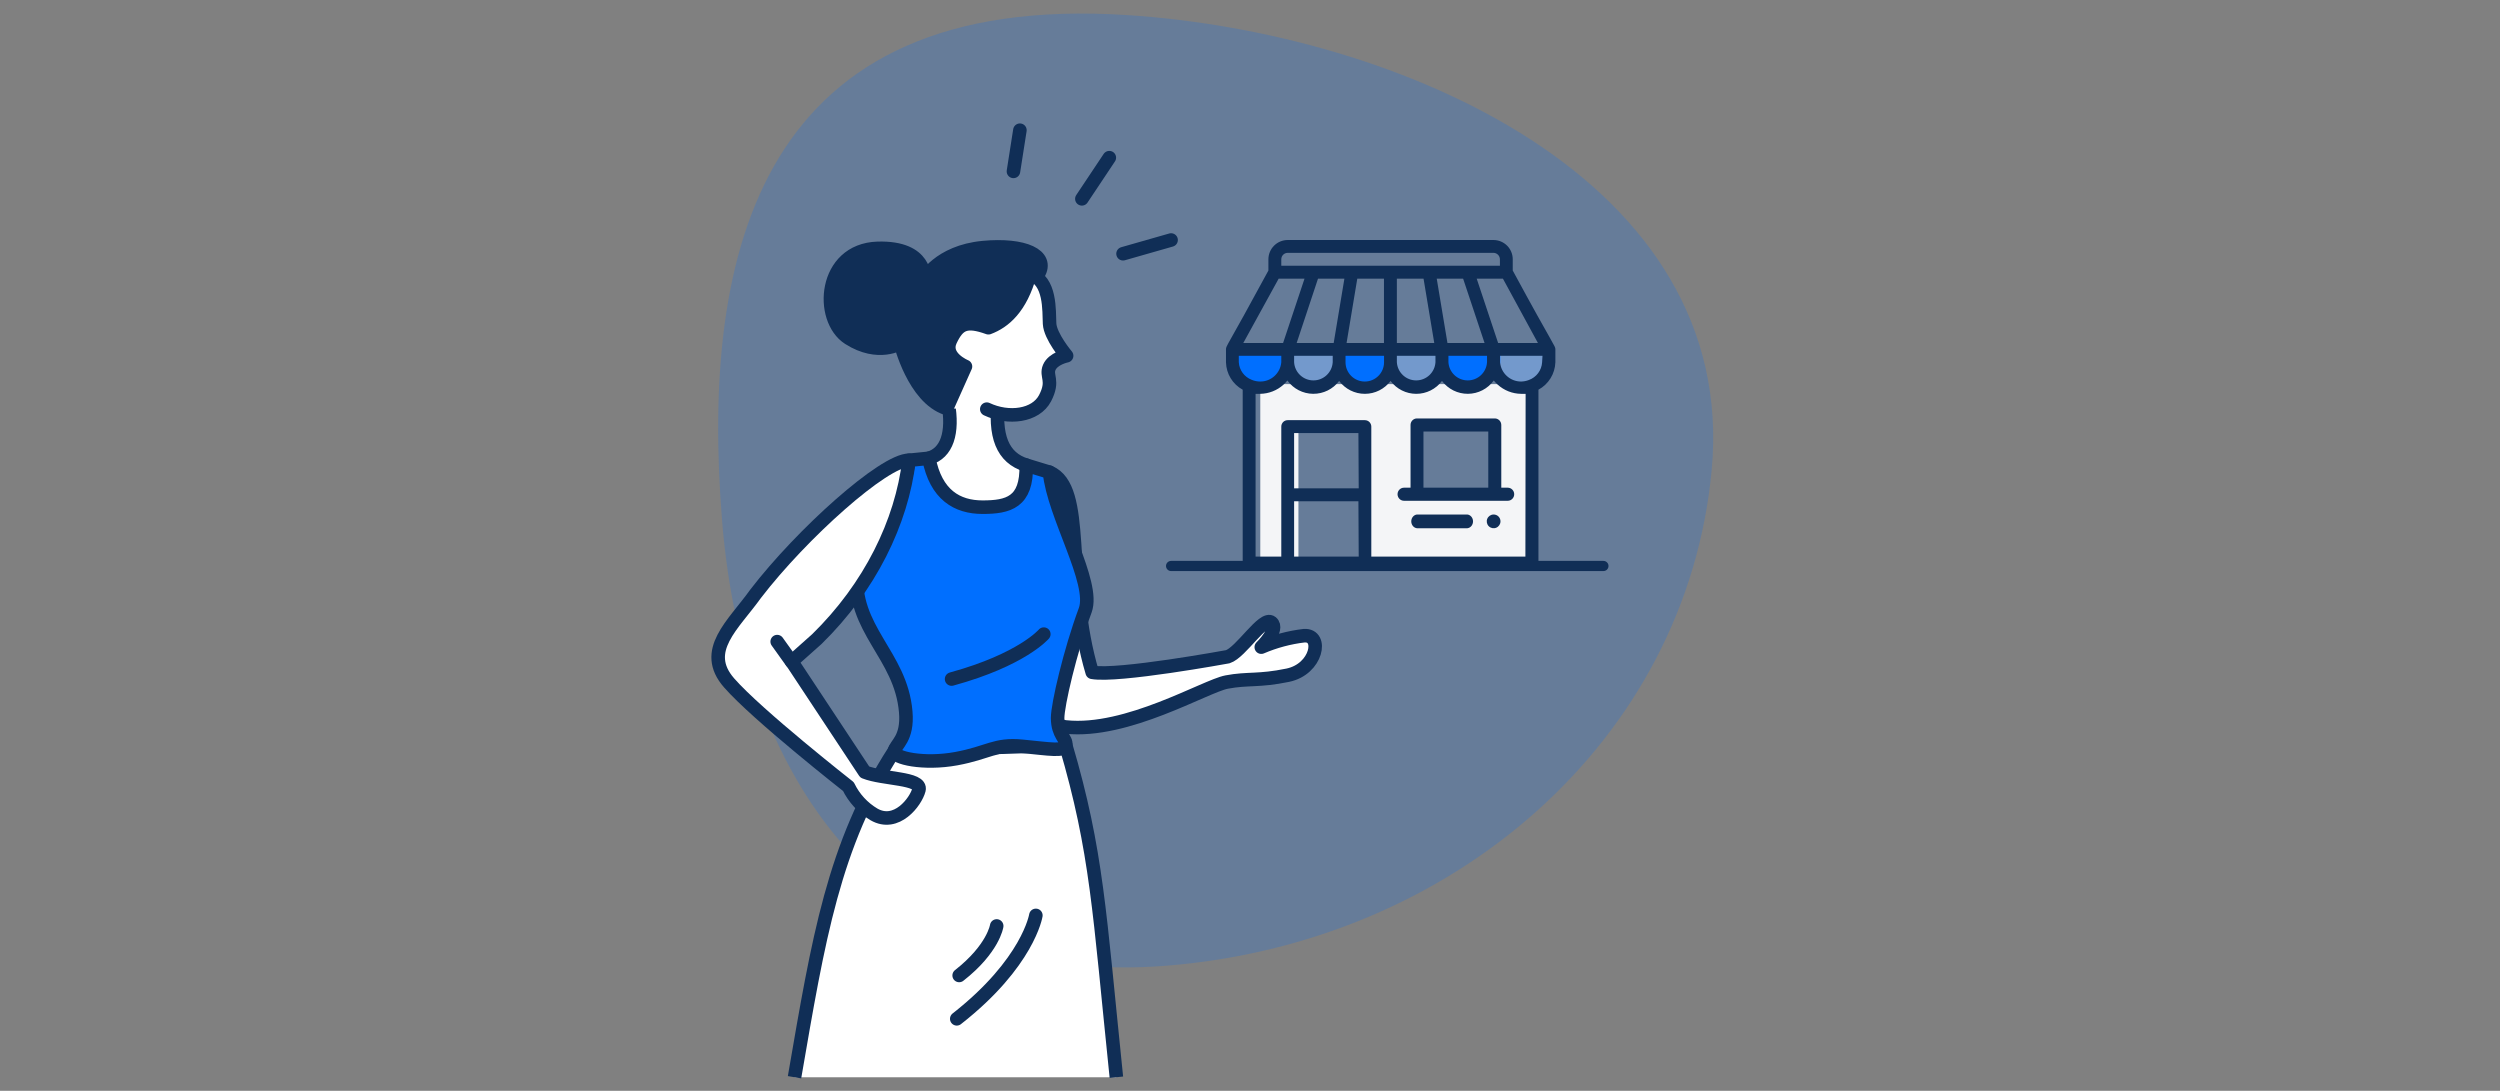 <svg xmlns="http://www.w3.org/2000/svg" width="369" height="161" viewBox="0 0 369 161">
  <rect x="0" y="0" width="369" height="161" fill="#808080" stroke="none"/>
  <g fill="none" fill-rule="evenodd" transform="translate(106 2)">
    <path fill="#006FFF" fill-rule="nonzero" d="M146.643,67.395 C150.671,24.412 100.434,2.831 60.392,0.227 C6.305,-3.298 -2.648,34.875 0.58,74.877 C3.809,114.879 26.098,143.764 66.04,140.549 C108.4,137.224 142.904,107.375 146.643,67.395 Z" opacity=".2"/>
    <path fill="#F4F5F7" fill-rule="nonzero" d="M80.019,54.697 L80.019,82.045 L120.535,82.045 L120.535,54.697 L80.019,54.697 Z M95.985,82.045 L85.648,82.045 L85.648,61.218 L95.985,61.218 L95.985,82.045 Z M114.776,70.86 L103.42,70.86 L103.42,61.218 L114.776,61.218 L114.776,70.86 Z"/>
    <path fill="#006FFF" fill-rule="nonzero" d="M75.968 49.632L84.071 49.632 84.071 51.266C84.062 52.189 83.629 53.071 82.868 53.715 82.107 54.359 81.081 54.713 80.019 54.696 76.061 54.696 75.968 51.134 75.968 51.134L75.968 49.632zM91.161 49.632L99.265 49.632 99.265 51.266C99.255 52.189 98.822 53.071 98.061 53.715 97.3 54.359 96.275 54.713 95.213 54.696 91.255 54.696 91.161 51.134 91.161 51.134L91.161 49.632zM107.368 49.632L115.471 49.632 115.471 51.266C115.462 52.189 115.032 53.071 114.278 53.715 113.524 54.359 112.507 54.713 111.454 54.696 107.518 54.696 107.426 51.134 107.426 51.134L107.368 49.632z"/>
    <path fill="#80B7FF" fill-rule="nonzero" d="M99.265 49.632L107.368 49.632 107.368 51.266C107.359 52.191 106.928 53.074 106.171 53.719 105.414 54.363 104.394 54.715 103.339 54.696 99.415 54.696 99.322 51.134 99.322 51.134L99.265 49.632zM84.071 49.632L92.174 49.632 92.174 51.266C92.165 52.189 91.736 53.071 90.981 53.715 90.227 54.359 89.21 54.713 88.157 54.696 84.221 54.696 84.129 51.134 84.129 51.134L84.071 49.632zM114.458 49.632L122.561 49.632 122.561 51.266C122.552 52.189 122.123 53.071 121.368 53.715 120.614 54.359 119.597 54.713 118.544 54.696 114.609 54.696 114.516 51.134 114.516 51.134L114.458 49.632z" opacity=".5"/>
    <path fill="#102E56" fill-rule="nonzero" d="M114.458,73.942 C114.047,73.942 113.677,74.19 113.521,74.57 C113.365,74.95 113.454,75.387 113.746,75.675 C114.038,75.964 114.476,76.048 114.854,75.887 C115.232,75.727 115.476,75.354 115.471,74.943 C115.471,74.676 115.364,74.419 115.174,74.231 C114.983,74.043 114.726,73.939 114.458,73.942 L114.458,73.942 Z"/>
    <path fill="#102E56" fill-rule="nonzero" d="M117.28,37.931 L117.28,36.271 C117.28,34.7 116.007,33.426 114.437,33.426 L84.07,33.426 C82.498,33.426 81.222,34.698 81.216,36.271 L81.216,37.931 C75.032,49.367 74.955,49.001 74.955,49.566 L74.955,49.566 L74.955,51.47 C74.994,53.165 75.934,54.71 77.422,55.521 L77.422,81.104 C77.422,81.356 77.522,81.597 77.701,81.773 C77.88,81.95 78.122,82.048 78.373,82.045 L120.134,82.045 C120.653,82.045 121.074,81.624 121.074,81.104 L121.074,55.521 C122.568,54.712 123.52,53.169 123.574,51.47 L123.574,49.566 L123.574,49.566 C123.574,49.023 123.408,49.256 117.28,37.931 Z M120.997,48.625 L115.123,48.625 L111.959,39.127 L115.83,39.127 L120.997,48.625 Z M107.788,50.518 L113.485,50.518 L113.485,51.47 C113.391,52.975 112.144,54.148 110.637,54.148 C109.129,54.148 107.882,52.975 107.788,51.47 L107.788,50.518 Z M107.644,48.625 L106.062,39.127 L109.956,39.127 L113.12,48.625 L107.644,48.625 Z M83.119,36.271 C83.119,35.745 83.545,35.319 84.07,35.319 L114.437,35.319 C114.96,35.325 115.382,35.747 115.388,36.271 L115.388,37.223 L83.119,37.223 L83.119,36.271 Z M105.874,50.518 L105.874,51.47 C105.781,52.975 104.533,54.148 103.026,54.148 C101.518,54.148 100.271,52.975 100.177,51.47 L100.177,50.518 L105.874,50.518 Z M100.177,48.625 L100.177,39.127 L104.115,39.127 L105.697,48.625 L100.177,48.625 Z M92.754,48.625 L94.336,39.127 L98.274,39.127 L98.274,48.625 L92.754,48.625 Z M98.285,50.518 L98.285,51.47 C98.285,53.041 97.013,54.315 95.442,54.315 C93.872,54.315 92.599,53.041 92.599,51.47 L92.599,50.518 L98.285,50.518 Z M85.387,48.625 L88.539,39.127 L92.433,39.127 L90.852,48.625 L85.387,48.625 Z M90.708,50.518 L90.708,51.47 C90.614,52.975 89.366,54.148 87.859,54.148 C86.352,54.148 85.104,52.975 85.011,51.47 L85.011,50.518 L90.708,50.518 Z M82.732,39.127 L86.548,39.127 L83.384,48.625 L77.51,48.625 L82.732,39.127 Z M76.847,51.47 L76.847,50.518 L83.119,50.518 L83.119,51.47 C82.98,53.092 81.615,54.332 79.988,54.315 C79.562,54.313 79.141,54.226 78.749,54.06 C77.662,53.645 76.918,52.632 76.847,51.47 L76.847,51.47 Z M94.546,80.152 L85.011,80.152 L85.011,71.982 L94.502,71.982 L94.546,80.152 Z M94.546,70.078 L85.011,70.078 L85.011,61.92 L94.502,61.92 L94.546,70.078 Z M119.149,80.152 L96.405,80.152 L96.405,60.968 C96.405,60.442 95.979,60.016 95.454,60.016 L84.07,60.016 C83.817,60.013 83.573,60.112 83.394,60.291 C83.215,60.471 83.116,60.714 83.119,60.968 L83.119,80.152 L79.324,80.152 L79.324,56.13 C79.546,56.142 79.767,56.142 79.988,56.13 C81.27,56.116 82.502,55.632 83.451,54.769 C83.656,54.582 83.845,54.379 84.015,54.16 C84.899,55.384 86.311,56.114 87.82,56.127 C89.329,56.14 90.754,55.434 91.659,54.226 C92.553,55.425 93.959,56.13 95.454,56.13 C96.948,56.13 98.354,55.425 99.248,54.226 C100.142,55.425 101.548,56.13 103.042,56.13 C104.537,56.13 105.943,55.425 106.837,54.226 C107.742,55.434 109.167,56.14 110.676,56.127 C112.184,56.114 113.597,55.384 114.481,54.16 C114.655,54.379 114.848,54.582 115.056,54.769 C116.005,55.632 117.237,56.116 118.519,56.13 C118.74,56.13 118.961,56.13 119.182,56.13 L119.149,80.152 Z M121.616,51.47 C121.547,52.661 120.771,53.695 119.647,54.093 C119.294,54.23 118.919,54.305 118.541,54.315 C116.914,54.332 115.549,53.092 115.41,51.47 L115.41,50.518 L121.671,50.518 L121.616,51.47 Z"/>
    <path fill="#102E56" fill-rule="nonzero" d="M116.538 69.982L115.59 69.982 115.59 60.728C115.59 60.194 115.16 59.761 114.631 59.761L103.144 59.761C102.89 59.761 102.647 59.864 102.469 60.045 102.291 60.227 102.193 60.473 102.196 60.728L102.196 69.982 101.237 69.982C100.707 69.982 100.277 70.415 100.277 70.949 100.277 71.483 100.707 71.916 101.237 71.916L116.538 71.916C117.067 71.916 117.497 71.483 117.497 70.949 117.497 70.415 117.067 69.982 116.538 69.982L116.538 69.982zM113.671 69.982L104.103 69.982 104.103 61.695 113.671 61.695 113.671 69.982zM110.587 73.942L103.136 73.942C102.662 73.998 102.303 74.435 102.303 74.955 102.303 75.475 102.662 75.912 103.136 75.968L110.587 75.968C111.061 75.912 111.419 75.475 111.419 74.955 111.419 74.435 111.061 73.998 110.587 73.942z"/>
    <g stroke="#102E56" stroke-width="2" transform="translate(0 34.439)">
      <path fill="#102E56" fill-rule="nonzero" stroke-linecap="round" stroke-linejoin="round" d="M33.69,23.841 C28.872,22.249 26.9,14.225 26.9,14.225 C26.9,14.225 23.688,16.292 19.28,13.484 C14.872,10.676 15.537,0.463 23.544,0.22 C30.877,-0.001 30.423,4.763 30.423,4.763 C30.423,4.763 32.56,0.728 39.106,0.109 C45.12,-0.455 48.919,1.214 47.258,4.022 C45.597,6.83 33.69,23.841 33.69,23.841 Z"/>
      <path fill="#FFF" fill-rule="nonzero" stroke-linecap="round" stroke-linejoin="round" d="M48.908 33.259C54.446 35.591 51.123 49.11 55.21 62.794 58.987 63.48 75.213 60.495 75.213 60.495 77.163 59.887 80.463 54.438 81.671 55.433 82.878 56.427 80.164 59.08 80.164 59.08 82.18 58.216 84.31 57.646 86.489 57.389 89.346 57.201 88.405 62.33 84.063 63.225 79.721 64.121 78.215 63.634 75.058 64.231 71.902 64.828 60.338 71.814 51.323 70.863 45.12 70.189 50.769 54.073 48.831 44.335M41.443 22.117C40.646 27.986 42.019 31.148 45.464 32.209 45.464 32.209 47.945 40.996 38.408 40.389 28.872 39.781 31.098 31.203 31.098 31.203 33.745 30.429 34.742 27.489 33.945 23.023"/>
      <path fill="#FFF" fill-rule="nonzero" d="M11.272,122.561 C14.817,102.024 17.021,88.361 26.003,74.378 L51.301,73.538 C55.941,89.356 56.229,97.934 58.777,122.561"/>
      <path fill="#006FFF" fill-rule="nonzero" stroke-linecap="round" stroke-linejoin="round" d="M48.908,33.259 L45.464,32.209 C45.619,37.736 42.772,38.421 39.029,38.421 C35.285,38.421 32.139,36.619 31.098,31.203 L28.141,31.501 C28.141,31.501 28.141,34.364 23.987,44.014 C21.185,50.48 21.263,38.742 20.465,47.64 C19.668,56.538 26.978,60.141 27.687,68.642 C28.03,72.621 26.158,73.428 26.003,74.434 C25.848,75.44 30.345,76.423 35.141,75.539 C39.937,74.655 40.823,73.328 44.865,73.715 C48.908,74.102 51.157,74.544 51.301,73.538 C51.445,72.533 50.127,72.112 50.104,69.548 C50.104,67.603 51.932,59.699 54.18,53.631 C55.687,49.552 49.506,39.593 48.908,33.259 Z"/>
      <path fill="#FFF" fill-rule="nonzero" stroke-linecap="round" stroke-linejoin="round" d="M21.639,77.518 L10.851,61.203 L14.573,57.886 C22.393,50.237 27.089,40.665 28.174,31.49 C24.464,31.49 12.358,42.312 5.524,51.21 C2.257,55.786 -2.539,59.6 1.614,64.353 C5.768,69.106 19.225,79.662 19.225,79.662 C20.052,81.366 21.361,82.792 22.991,83.763 C26.313,85.686 29.171,81.917 29.636,80.137 C30.101,78.358 24.342,78.601 21.639,77.518 Z"/>
      <line x1="10.818" x2="8.714" y1="61.203" y2="58.262" stroke-linecap="round" stroke-linejoin="round"/>
      <path fill="#FFF" fill-rule="nonzero" stroke-linecap="round" stroke-linejoin="round" d="M39.649,23.952 C42.839,25.466 46.881,24.969 48.255,22.327 C49.628,19.685 48.31,19.099 48.875,17.784 C49.44,16.468 51.433,16.071 51.433,16.071 C51.433,16.071 49.019,13.219 48.919,11.34 C48.82,9.46 49.119,4.939 46.028,4.022 C44.666,9.007 42.229,11.063 39.892,11.936 C36.57,10.743 35.462,11.34 34.288,13.805 C33.114,16.269 36.503,17.651 36.503,17.651 L33.734,23.841"/>
      <path fill="#2EA977" fill-rule="nonzero" stroke-linecap="round" stroke-linejoin="round" d="M34.454,63.789 C44.865,60.937 48.066,57.157 48.066,57.157"/>
      <path stroke-linecap="round" stroke-linejoin="round" d="M35.218 113.939C45.774 105.671 46.892 98.674 46.892 98.674M35.573 107.539C40.623 103.582 41.111 100.233 41.111 100.233"/>
    </g>
    <line x1="130.665" x2="66.852" y1="81.539" y2="81.539" stroke="#102E56" stroke-linecap="round" stroke-width="1.5"/>
    <line x1="44.537" x2="43.585" y1="17.219" y2="23.297" stroke="#102E56" stroke-linecap="round" stroke-linejoin="round" stroke-width="2"/>
    <line x1="57.735" x2="53.684" y1="21.271" y2="27.348" stroke="#102E56" stroke-linecap="round" stroke-linejoin="round" stroke-width="2"/>
    <line x1="59.761" x2="66.852" y1="35.452" y2="33.426" stroke="#102E56" stroke-linecap="round" stroke-linejoin="round" stroke-width="2"/>
  </g>
</svg>
